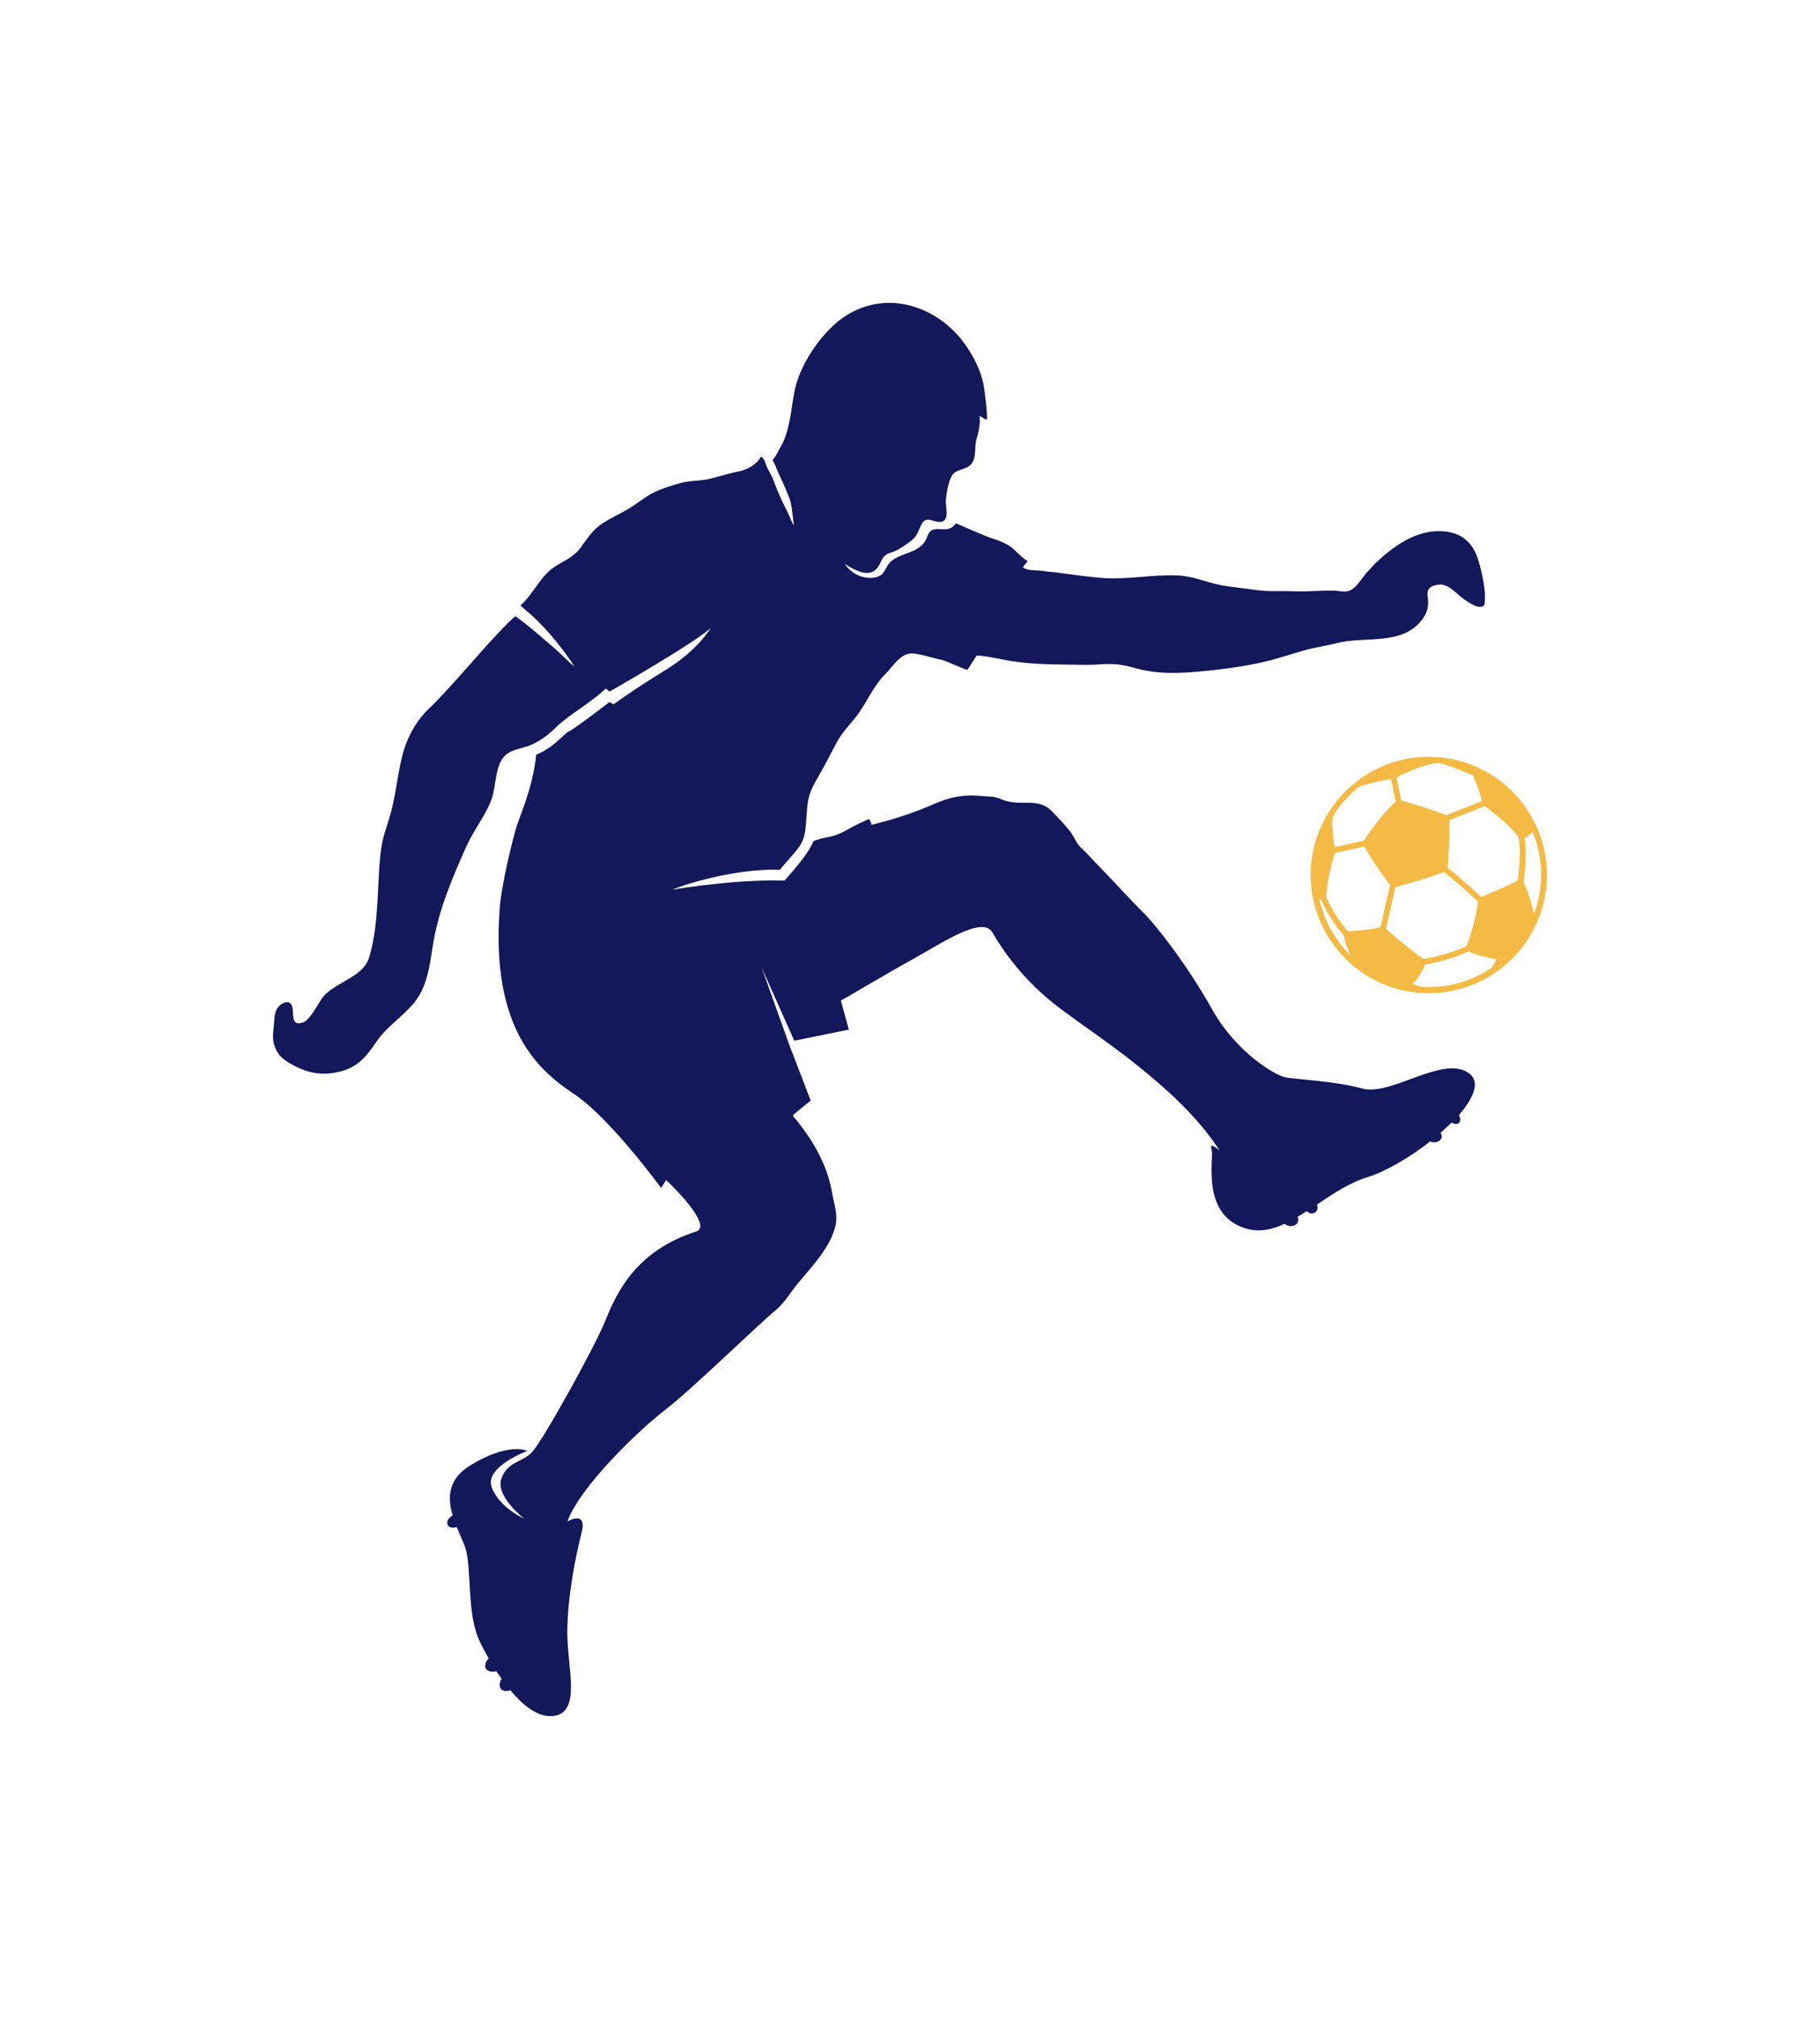 <svg width="901.858" height="1000" viewBox="0 0 901.858 1000" xmlns="http://www.w3.org/2000/svg"><defs/><path fill="#f4ba44" transform="matrix(1.453 0 0 1.453 -13.738 -4.291)" d="M 537.031 301.214 C 537.031 291.114 533.231 281.514 526.431 274.014 C 519.631 266.614 510.431 262.014 500.531 261.114 C 500.431 261.114 500.431 261.114 500.331 261.114 L 500.231 261.114 C 499.031 261.014 497.931 260.914 496.731 260.914 C 474.531 260.914 456.431 279.014 456.431 301.214 C 456.431 314.114 462.731 326.414 473.331 334.014 L 473.431 334.114 L 473.731 334.314 C 480.531 339.014 488.431 341.514 496.731 341.514 C 513.931 341.514 529.331 330.514 534.831 314.214 L 535.031 313.914 L 534.931 313.914 C 536.331 309.714 537.031 305.514 537.031 301.214 Z M 523.731 328.414 C 523.131 329.014 522.531 329.514 521.931 330.114 C 521.931 330.014 522.031 329.914 522.031 329.914 C 522.531 329.414 523.131 328.914 523.731 328.414 Z M 474.731 291.514 C 477.531 296.614 482.331 303.014 483.531 304.714 C 482.331 309.714 480.731 317.114 480.231 319.014 C 476.931 319.914 470.731 320.314 469.031 320.414 C 467.931 319.014 463.631 313.614 461.731 308.614 C 462.131 302.014 464.131 295.414 464.731 293.714 L 474.731 291.514 Z M 502.731 280.814 C 497.431 278.714 489.431 276.414 487.331 275.814 L 485.731 268.014 C 487.631 267.014 494.231 263.514 500.131 263.014 L 500.231 263.014 C 501.531 263.214 507.031 265.214 511.731 267.214 C 512.231 268.314 514.031 272.214 514.831 276.014 L 502.731 280.814 Z M 472.931 271.114 C 474.131 270.714 479.431 269.114 483.831 268.514 L 485.431 276.214 C 479.531 281.714 475.531 288.014 474.631 289.514 L 464.731 291.714 C 463.831 288.014 463.731 283.914 463.931 281.414 C 466.231 277.514 469.331 274.014 472.931 271.114 Z M 485.331 305.314 C 492.931 303.414 500.031 300.914 501.931 300.214 C 503.331 301.314 508.531 305.614 513.431 310.214 C 513.031 315.914 510.331 323.514 509.631 325.414 C 503.731 328.314 496.731 329.514 495.031 329.814 C 491.231 327.514 483.931 321.114 482.131 319.514 C 482.531 317.514 484.231 310.414 485.331 305.314 Z M 495.531 331.714 C 497.431 331.414 504.431 330.114 510.331 327.214 C 512.931 328.614 517.431 329.514 519.731 329.914 C 519.431 330.714 518.831 331.914 518.031 332.914 C 511.731 337.214 504.331 339.414 496.631 339.414 C 495.931 339.414 495.231 339.414 494.431 339.314 C 493.331 339.114 492.131 338.614 491.231 338.314 C 493.331 336.414 494.931 333.114 495.531 331.714 Z M 503.731 282.514 L 515.831 277.714 C 520.631 281.314 526.331 286.214 527.331 288.514 C 528.331 293.314 527.331 301.114 527.031 303.114 C 523.831 304.814 516.631 307.914 514.631 308.714 C 509.631 304.014 504.531 299.814 503.131 298.714 C 503.831 292.414 503.731 284.714 503.731 282.514 Z M 532.431 314.214 C 531.731 309.514 529.531 304.814 529.031 303.614 C 529.331 301.814 530.331 294.014 529.431 288.714 C 530.031 288.314 531.231 287.414 532.131 286.514 C 534.131 291.214 535.031 296.114 535.031 301.214 C 535.031 305.414 534.331 309.414 533.031 313.414 C 532.931 313.614 532.631 313.914 532.431 314.214 Z M 470.131 328.714 C 464.731 323.414 460.931 316.614 459.331 309.214 L 460.031 309.614 C 462.231 315.214 466.931 321.014 467.831 322.014 C 468.231 324.514 469.231 326.814 470.131 328.714 Z"/><path fill="#13185b" transform="matrix(1.453 0 0 1.453 -13.738 -4.291)" d="M 515.731 203.814 C 515.331 200.414 514.531 196.814 513.531 193.614 C 511.531 187.314 507.231 184.114 500.531 184.014 C 495.631 183.914 491.231 185.614 487.131 188.114 C 483.131 190.614 479.231 194.014 476.131 197.514 C 474.231 199.414 473.031 202.014 470.731 203.714 C 468.831 205.114 467.231 204.514 464.931 204.314 C 460.231 204.114 455.631 204.714 450.931 204.514 C 446.631 204.314 442.431 204.714 438.131 204.114 C 434.031 203.514 429.731 203.114 425.731 202.414 C 420.831 201.414 416.231 199.314 411.131 199.114 C 402.231 198.714 393.431 200.714 384.731 199.914 C 380.231 199.514 375.831 198.914 371.331 198.314 C 369.231 197.914 366.831 197.914 364.731 197.514 C 362.931 197.314 359.531 197.514 358.331 196.314 C 358.731 195.514 359.531 194.914 359.931 194.214 C 357.431 192.814 355.631 190.114 353.331 188.814 C 350.831 187.214 348.131 186.714 345.731 185.714 C 342.331 184.314 338.831 182.814 335.431 181.314 L 335.331 181.514 C 334.831 182.114 334.331 182.714 333.531 183.014 C 331.631 183.814 329.531 182.914 327.631 183.514 C 326.031 184.114 325.931 185.514 325.231 186.914 C 324.431 188.514 323.131 189.514 321.531 190.414 C 318.731 191.814 314.831 192.514 312.731 194.914 C 311.731 196.114 311.331 197.614 310.231 198.714 C 308.931 199.814 307.131 200.014 305.431 199.914 C 302.131 199.614 299.731 198.014 297.731 195.514 L 297.931 195.414 C 300.431 197.014 304.831 199.514 307.631 197.514 C 310.331 195.614 309.431 192.514 313.031 191.414 C 315.631 190.614 317.431 189.314 319.631 187.714 C 322.431 185.814 322.331 184.214 323.831 181.514 C 325.631 178.314 328.231 181.614 330.831 180.714 C 333.331 179.814 331.831 175.514 332.031 173.414 C 332.231 171.014 332.831 167.314 334.031 165.214 C 335.531 162.614 338.831 163.314 340.631 161.214 C 342.531 159.114 341.731 155.414 342.431 152.814 C 343.231 149.914 343.831 147.714 343.531 144.714 C 344.431 145.114 345.131 145.914 346.031 146.014 C 346.131 142.714 345.531 138.914 345.131 135.614 C 344.331 129.514 340.931 123.114 337.131 118.414 C 331.731 111.814 323.931 107.214 315.431 106.314 C 307.131 105.514 299.231 108.514 293.331 114.214 C 287.331 119.914 281.831 128.614 280.331 136.714 C 279.531 141.014 279.131 145.414 277.931 149.714 C 277.431 151.414 276.831 153.314 275.931 154.814 C 275.031 156.314 274.131 158.514 272.931 159.714 C 273.731 161.114 274.231 162.714 274.931 164.214 C 276.231 166.914 277.431 169.614 278.531 172.414 C 279.731 175.514 279.631 178.714 280.231 182.014 C 279.431 181.114 278.831 179.114 278.231 177.914 C 276.531 174.514 274.831 171.114 273.531 167.414 C 272.931 165.614 272.031 164.214 271.231 162.614 C 270.631 161.514 270.231 159.014 268.931 158.614 C 267.731 161.114 264.531 162.914 261.931 163.514 C 258.631 164.214 255.431 165.114 252.131 166.014 C 248.631 167.014 245.031 166.614 241.531 167.614 C 238.531 168.414 235.431 169.414 232.631 170.714 C 229.531 172.214 226.931 174.514 223.931 176.314 C 220.931 178.114 217.731 179.514 214.831 181.414 C 211.531 183.614 209.731 186.514 207.431 189.714 C 205.231 192.614 202.431 193.814 199.431 195.614 C 193.631 199.014 191.831 205.014 186.931 209.314 C 188.231 210.614 189.731 211.714 191.131 213.014 C 196.531 218.014 201.831 224.614 205.331 230.114 C 203.631 228.814 202.131 227.214 200.631 225.814 C 198.231 223.514 188.531 215.214 185.231 213.014 C 182.731 214.914 178.831 219.414 177.531 220.714 C 174.731 223.614 160.831 239.814 155.831 244.414 C 151.131 248.814 148.031 254.814 146.531 261.014 C 144.831 268.014 144.331 275.214 142.131 282.114 C 141.231 285.114 140.131 288.014 139.631 291.114 C 138.731 296.814 138.631 302.114 138.331 307.814 C 137.931 315.014 137.431 322.514 135.331 329.314 C 133.331 336.014 124.231 337.514 119.631 342.714 C 118.131 344.714 115.231 350.614 112.931 351.414 C 108.531 353.114 109.731 348.414 109.131 346.114 C 108.331 343.214 105.031 344.914 103.931 346.814 C 102.831 348.614 103.031 351.514 102.731 353.614 C 102.431 356.014 102.431 358.114 103.431 360.414 C 104.531 362.914 106.431 364.414 108.831 365.714 C 114.131 368.714 119.131 369.714 125.031 368.314 C 131.231 366.914 134.331 363.214 137.731 358.214 C 141.331 352.814 146.631 349.714 150.731 344.714 C 155.031 339.414 155.931 332.614 156.931 326.114 C 158.731 313.814 163.531 302.614 168.531 291.414 C 170.931 286.014 174.931 281.114 177.031 275.614 C 178.831 270.914 178.031 262.914 182.531 259.814 C 184.731 258.314 187.731 258.014 190.231 257.014 C 193.631 255.614 196.531 253.414 199.131 250.814 C 203.031 246.914 212.231 241.614 216.031 237.614 L 217.331 238.714 C 217.331 238.714 246.731 221.914 251.831 217.014 C 251.831 217.014 247.631 224.414 236.631 231.214 C 225.531 238.014 218.731 243.014 218.731 243.014 L 217.231 242.314 C 217.231 242.314 205.431 251.414 203.531 252.214 C 201.631 253.114 198.731 257.514 192.331 260.214 C 191.131 271.714 186.631 281.214 185.431 285.314 C 184.231 289.414 180.331 304.914 179.831 313.114 C 176.931 354.014 193.231 367.914 205.431 376.014 C 217.631 384.214 234.931 407.914 234.931 407.914 L 236.631 405.214 C 242.231 410.414 251.831 421.114 246.931 422.714 C 226.631 429.214 219.931 443.114 216.031 452.814 C 212.131 462.514 194.431 494.214 190.931 497.914 C 187.431 501.614 182.531 501.014 180.431 507.014 C 178.331 513.014 188.231 520.614 188.231 520.614 C 188.231 520.614 179.731 516.914 177.131 509.914 C 174.631 502.914 189.331 497.514 189.331 497.514 C 189.331 497.514 182.931 494.414 169.931 502.414 C 162.131 507.114 162.031 513.514 163.831 519.514 C 162.831 520.114 161.531 521.314 162.131 522.714 C 162.631 523.914 164.031 523.814 165.231 523.514 C 166.231 526.014 167.331 528.314 168.031 530.214 C 170.531 537.414 168.431 553.114 173.131 562.614 C 173.931 564.314 175.031 566.314 176.131 568.314 C 174.931 569.314 174.531 571.114 175.331 572.014 C 176.131 572.814 177.431 572.914 178.731 572.614 C 179.331 573.514 179.931 574.414 180.531 575.214 C 179.931 576.214 179.631 577.314 180.031 578.214 C 180.631 579.514 182.231 579.614 183.531 579.114 C 187.831 584.314 192.831 588.314 197.831 587.914 C 207.931 587.114 202.931 571.814 202.931 559.514 C 202.931 547.214 205.831 533.114 207.831 525.314 C 209.731 517.514 202.931 521.614 202.931 521.614 C 207.231 509.714 227.431 490.314 236.331 483.514 C 245.231 476.714 269.131 453.414 273.831 449.714 C 277.031 447.114 279.131 443.314 281.731 440.214 C 286.331 434.714 292.931 427.814 294.431 420.514 C 295.231 416.814 293.831 413.114 293.231 409.514 C 292.131 403.014 289.531 397.214 286.031 391.614 C 284.631 389.414 283.131 387.414 281.631 385.414 C 281.331 385.014 279.831 383.614 279.931 383.114 C 279.931 382.914 285.931 378.114 285.931 378.114 L 278.631 359.114 L 269.231 332.814 L 280.331 357.714 L 298.931 353.914 L 296.231 344.014 C 300.731 341.514 312.731 334.314 321.631 329.414 C 330.531 324.514 344.531 315.014 347.831 320.714 C 351.131 326.314 358.131 337.214 371.531 347.114 C 384.931 357.014 392.731 361.714 406.331 373.714 C 419.931 385.714 425.331 395.114 425.331 395.114 C 425.331 395.114 421.631 391.814 422.631 394.714 C 423.631 397.614 418.931 415.914 433.131 421.314 C 438.131 423.214 442.831 422.314 447.531 420.114 C 449.631 421.814 453.031 420.614 452.031 417.714 C 453.031 417.114 454.031 416.414 455.131 415.814 C 455.931 416.514 456.831 416.914 457.831 416.314 C 459.031 415.614 458.831 414.614 458.631 413.514 C 464.031 409.914 469.631 406.114 475.831 404.214 C 482.231 402.214 490.331 397.414 497.231 392.014 C 499.331 393.114 502.231 391.314 500.731 389.114 C 502.031 387.914 503.331 386.714 504.531 385.614 C 505.431 386.114 506.431 386.414 507.131 385.614 C 507.631 385.014 507.431 383.814 507.031 383.014 C 511.931 377.314 514.231 372.014 510.831 369.114 C 502.331 361.914 484.031 376.714 474.131 374.014 C 464.231 371.314 450.831 370.914 447.531 370.114 C 444.231 369.314 431.231 361.914 422.831 347.014 C 414.431 332.014 403.831 318.414 399.331 314.014 C 394.231 308.914 389.331 303.414 384.231 298.214 C 382.231 296.214 380.431 294.014 378.331 292.114 C 376.531 290.514 376.131 288.814 374.731 286.814 C 372.831 284.214 370.331 281.714 368.131 279.414 C 363.731 275.014 358.431 277.414 353.131 276.114 C 351.031 275.614 349.631 274.614 347.431 274.514 C 345.331 274.414 343.231 274.114 341.131 274.114 C 336.631 274.014 332.331 275.114 328.231 276.914 C 321.131 280.014 314.131 282.314 306.631 284.114 C 306.631 283.114 305.831 282.114 305.831 282.114 C 305.831 282.114 302.031 283.814 301.331 284.214 C 298.431 285.714 295.931 287.414 292.731 288.114 C 290.431 288.614 289.731 288.614 286.931 289.614 C 284.931 294.214 280.931 298.614 277.031 303.114 C 270.931 302.914 262.531 303.314 255.831 304.014 C 250.431 304.614 247.131 304.814 238.831 306.214 C 241.131 305.014 259.531 298.914 275.431 299.414 C 277.531 296.814 279.931 294.414 281.931 291.714 C 284.131 288.614 284.131 285.914 284.431 282.314 C 284.631 279.514 284.731 276.314 285.631 273.614 C 286.631 270.614 288.531 267.814 290.031 265.014 C 291.731 262.014 293.231 258.914 294.931 255.814 C 296.631 252.714 298.931 250.314 301.131 247.614 C 304.831 243.014 307.031 237.114 311.131 233.014 C 313.931 230.314 316.531 225.314 320.931 225.714 C 324.131 226.014 327.131 227.214 330.331 227.814 C 332.031 228.114 337.231 230.714 339.331 231.314 C 340.431 229.914 342.031 226.914 342.531 226.514 C 343.231 226.114 349.531 227.414 352.231 227.914 C 359.431 229.314 366.931 229.414 374.231 229.514 C 377.631 229.514 381.031 229.714 384.331 229.414 C 387.331 229.214 390.031 229.214 393.031 229.814 C 395.631 230.314 398.031 231.214 400.631 231.614 C 406.231 232.614 412.031 232.414 417.731 231.914 C 425.831 231.214 434.431 230.114 442.431 228.114 C 446.331 227.114 450.131 225.814 454.031 224.714 C 457.831 223.614 461.831 223.114 465.631 222.114 C 475.231 219.714 487.931 223.214 494.631 213.914 C 496.531 211.214 496.731 209.214 496.331 206.114 C 495.931 203.414 497.731 202.414 500.431 202.214 C 503.631 202.014 506.231 205.514 508.731 207.214 C 510.131 208.114 514.331 211.314 515.731 209.014 C 515.931 207.214 515.931 205.214 515.731 203.814 Z"/></svg>